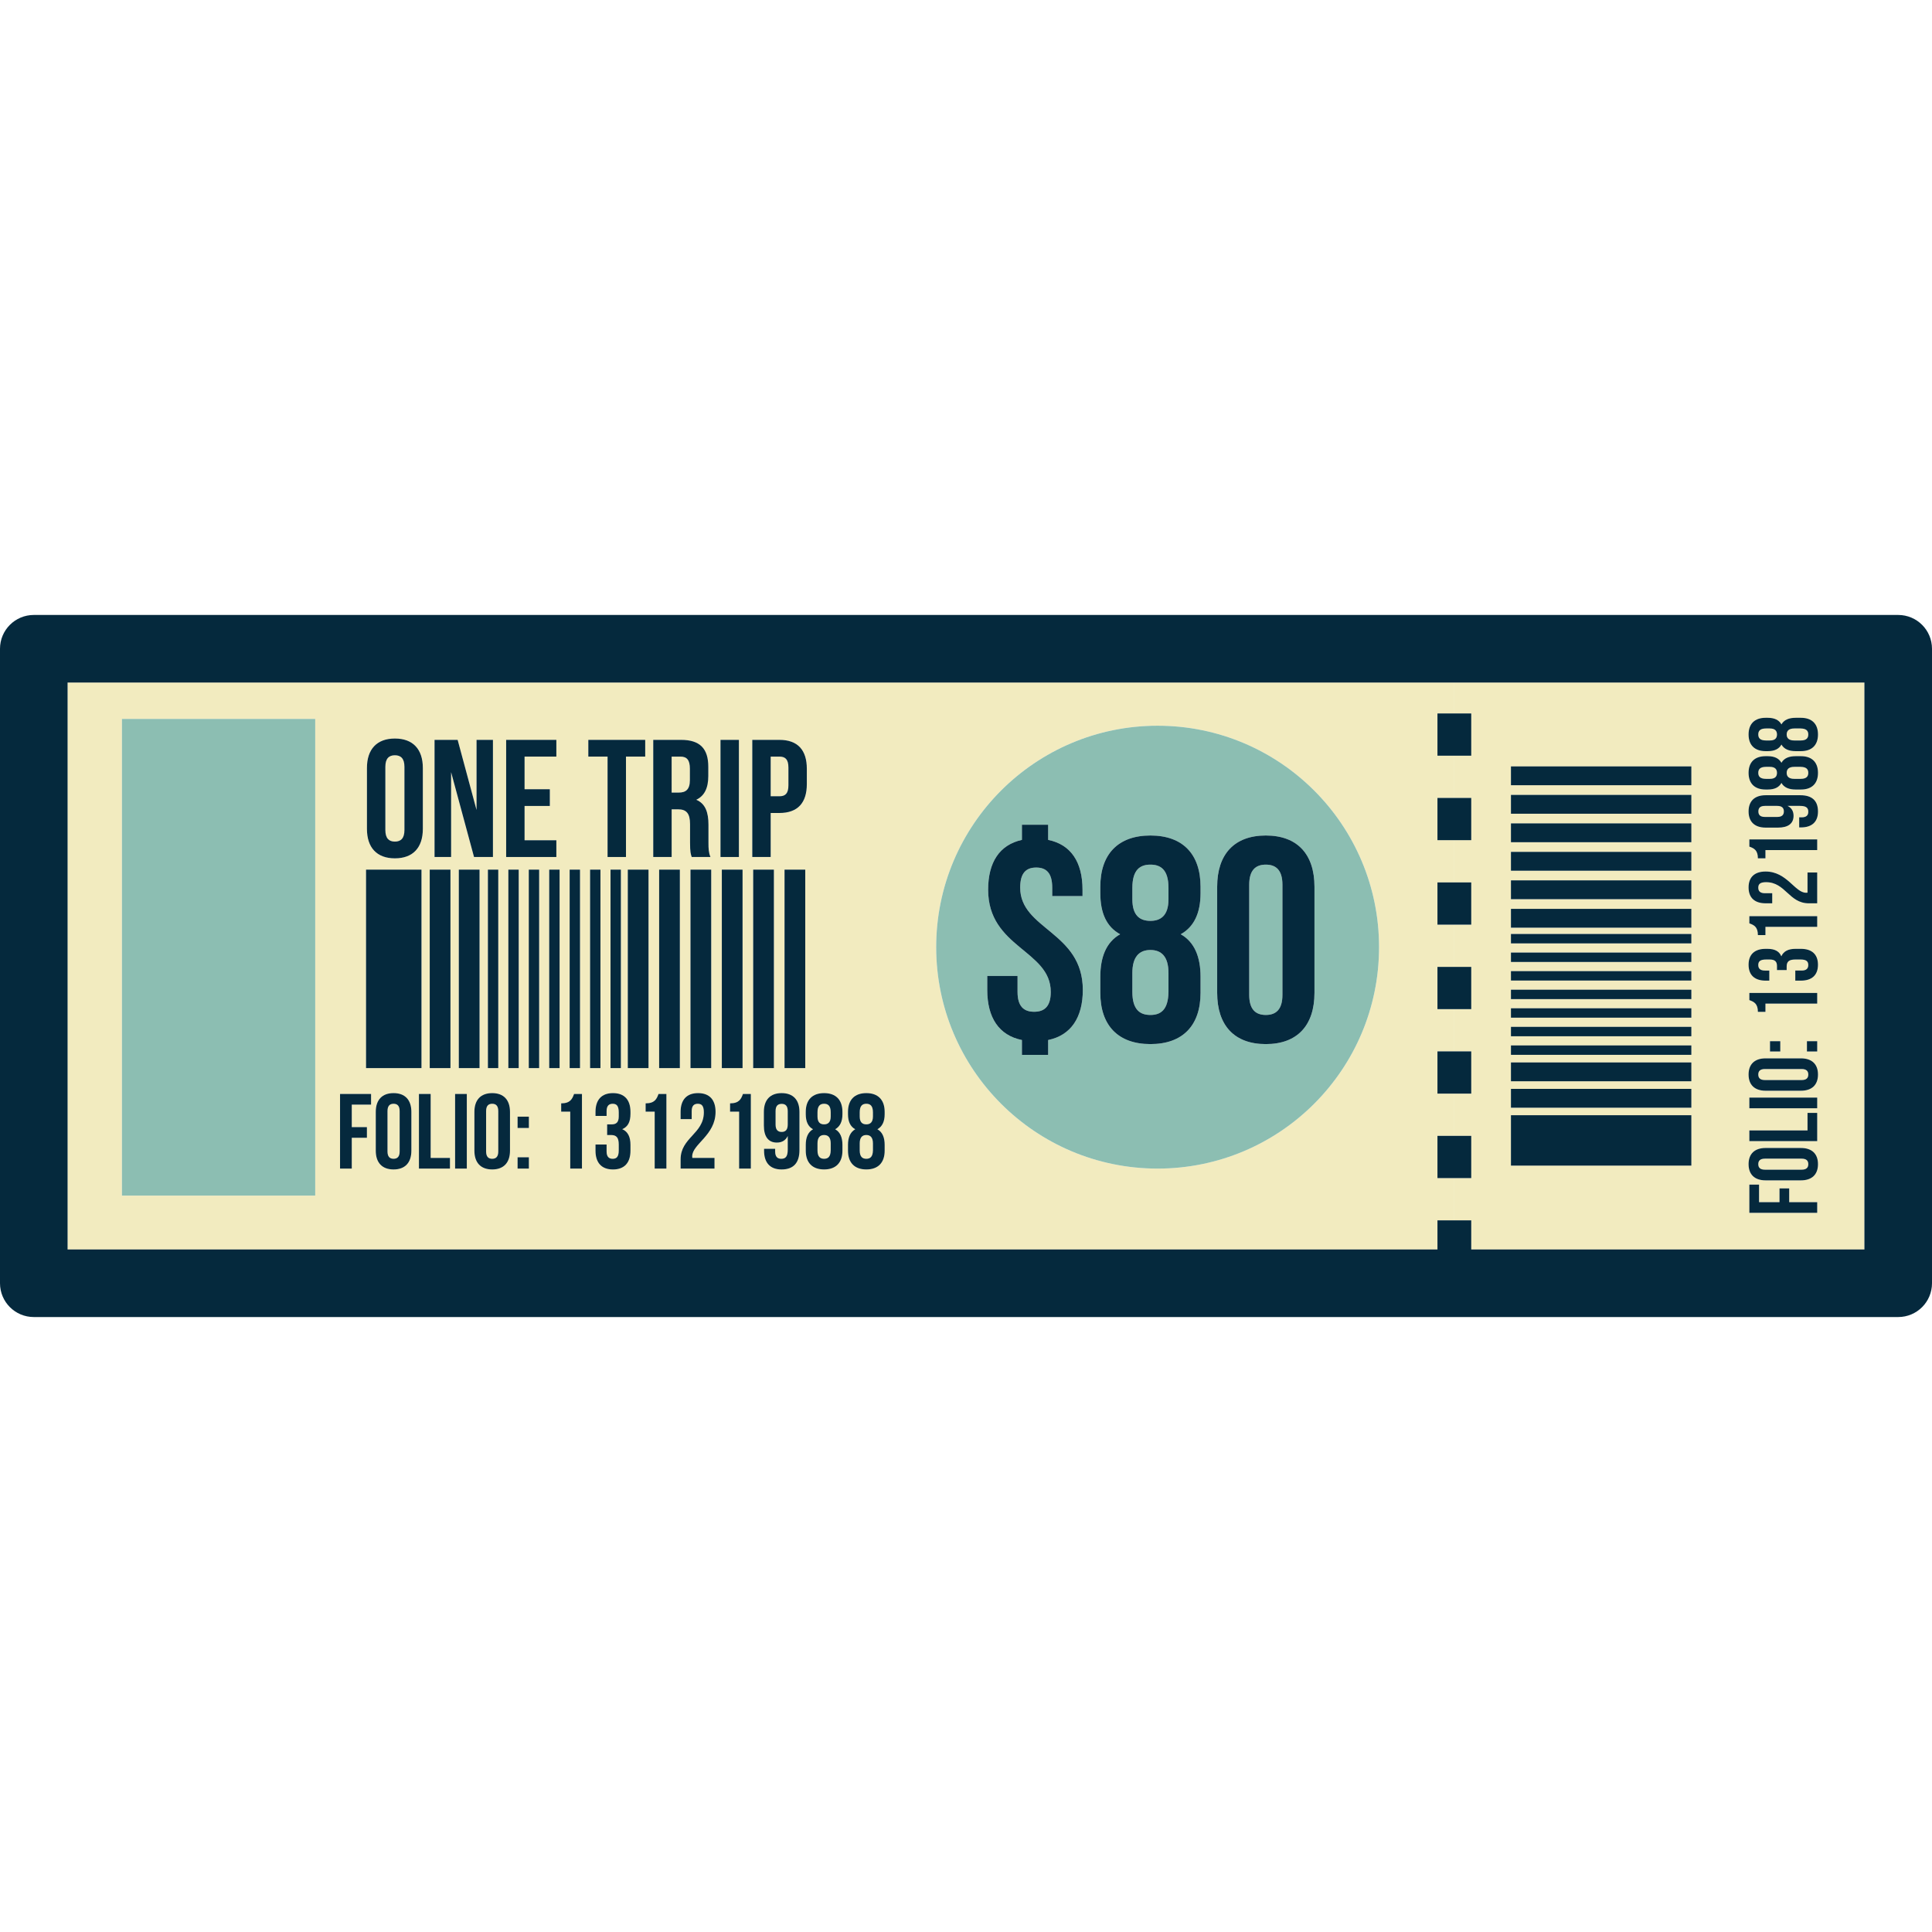 <?xml version="1.0" encoding="iso-8859-1"?>
<!-- Uploaded to: SVG Repo, www.svgrepo.com, Generator: SVG Repo Mixer Tools -->
<!DOCTYPE svg PUBLIC "-//W3C//DTD SVG 1.1//EN" "http://www.w3.org/Graphics/SVG/1.1/DTD/svg11.dtd">
<svg version="1.1" id="Capa_1" xmlns="http://www.w3.org/2000/svg" xmlns:xlink="http://www.w3.org/1999/xlink" 
	 viewBox="0 0 228.692 228.692" xml:space="preserve">
<g>
	<path style="fill:#F2EBBF;" d="M209.046,87.652h0.447c0.643,0,0.85-0.298,0.85-0.711c0-0.401-0.207-0.711-0.85-0.711h-0.447
		c-0.723,0-0.918,0.31-0.918,0.711C208.128,87.342,208.323,87.652,209.046,87.652z"/>
	<path style="fill:#F2EBBF;" d="M212.396,92.195h0.746c0.711,0,0.906-0.31,0.906-0.711c0-0.402-0.195-0.7-0.906-0.711h-0.746
		c-0.631,0-0.906,0.264-0.906,0.711C211.49,91.931,211.766,92.195,212.396,92.195z"/>
	<path style="fill:#F2EBBF;" d="M97.55,130.654c-0.442,0-0.783,0.215-0.783,1.01v0.492c0,0.707,0.328,0.934,0.783,0.934
		c0.441,0,0.782-0.227,0.782-0.934v-0.492C98.332,130.869,97.991,130.654,97.55,130.654z"/>
	<path style="fill:#F2EBBF;" d="M208.92,138.458h4.337c0.574,0,0.792-0.252,0.792-0.654c0-0.401-0.218-0.653-0.792-0.653h-4.337
		c-0.574,0-0.792,0.252-0.792,0.653C208.128,138.206,208.346,138.458,208.92,138.458z"/>
	<path style="fill:#F2EBBF;" d="M208.92,96.703h1.445c0.574,0,0.792-0.253,0.792-0.654c0-0.401-0.218-0.654-0.792-0.654h-1.445
		c-0.574,0-0.78,0.253-0.78,0.654C208.14,96.45,208.346,96.703,208.92,96.703z"/>
	<path style="fill:#F2EBBF;" d="M46.744,99.621c0.693,0,1.129-0.376,1.129-1.367v-7.486c0-0.99-0.436-1.367-1.129-1.367
		c-0.693,0-1.129,0.377-1.129,1.367v7.486C45.615,99.245,46.051,99.621,46.744,99.621z"/>
	<path style="fill:#F2EBBF;" d="M81.662,92.352v-1.367c0-0.99-0.337-1.426-1.109-1.426h-1.05v4.258h0.852
		C81.167,93.818,81.662,93.461,81.662,92.352z"/>
	<path style="fill:#F2EBBF;" d="M209.046,92.195h0.447c0.643,0,0.85-0.298,0.85-0.711c0-0.402-0.207-0.711-0.85-0.711h-0.447
		c-0.723,0-0.918,0.31-0.918,0.711C208.128,91.885,208.323,92.195,209.046,92.195z"/>
	<path style="fill:#F2EBBF;" d="M58.262,130.654c-0.442,0-0.72,0.24-0.72,0.871v4.77c0,0.631,0.277,0.871,0.72,0.871
		c0.441,0,0.719-0.24,0.719-0.871v-4.77C58.98,130.894,58.703,130.654,58.262,130.654z"/>
	<path style="fill:#F2EBBF;" d="M102.548,130.654c-0.442,0-0.783,0.215-0.783,1.01v0.492c0,0.707,0.328,0.934,0.783,0.934
		c0.441,0,0.782-0.227,0.782-0.934v-0.492C103.33,130.869,102.989,130.654,102.548,130.654z"/>
	<path style="fill:#F2EBBF;" d="M212.396,87.652h0.746c0.711,0,0.906-0.31,0.906-0.711c0-0.401-0.195-0.7-0.906-0.711h-0.746
		c-0.631,0-0.906,0.264-0.906,0.711C211.49,87.388,211.766,87.652,212.396,87.652z"/>
	<path style="fill:#F2EBBF;" d="M97.55,134.351c-0.492,0-0.783,0.303-0.783,0.997v0.82c0,0.782,0.341,0.997,0.783,0.997
		c0.441,0,0.77-0.215,0.782-0.997v-0.82C98.332,134.654,98.041,134.351,97.55,134.351z"/>
	<path style="fill:#F2EBBF;" d="M172.152,84.452h2v5h-2v5h2v5h-2v5h2v5h-2v5h2v5h-2v5h2v5h-2v5h2v5h-2v5h2v3.447h46.54V80.793
		h-48.54V84.452z M215.104,143.563h-8.032v-3.339h1.148v2.077h2.421v-1.63h1.148v1.63h3.316V143.563z M209,84.967h0.252
		c0.792,0,1.332,0.264,1.618,0.78c0.31-0.551,0.907-0.78,1.676-0.78h0.631c1.285,0,2.02,0.7,2.02,1.974
		c0,1.273-0.734,1.974-2.02,1.974h-0.631c-0.769,0-1.366-0.23-1.676-0.78c-0.286,0.528-0.826,0.78-1.618,0.78H209
		c-1.285,0-2.02-0.7-2.02-1.974C206.98,85.667,207.715,84.967,209,84.967z M209,89.51h0.252c0.792,0,1.332,0.264,1.618,0.78
		c0.31-0.551,0.907-0.78,1.676-0.78h0.631c1.285,0,2.02,0.7,2.02,1.974c0,1.274-0.734,1.974-2.02,1.974h-0.631
		c-0.769,0-1.366-0.229-1.676-0.78c-0.286,0.528-0.826,0.78-1.618,0.78H209c-1.285,0-2.02-0.7-2.02-1.974
		C206.98,90.209,207.715,89.51,209,89.51z M209,94.133h4.107c1.355,0,2.089,0.619,2.089,1.928c0,1.239-0.734,1.882-2.02,1.882
		h-0.206v-1.193h0.286c0.574,0,0.792-0.253,0.792-0.654c0-0.447-0.218-0.7-0.986-0.7h-1.469c0.459,0.218,0.711,0.608,0.711,1.171
		c0,0.929-0.654,1.399-1.836,1.399H209c-1.285,0-2.02-0.677-2.02-1.916C206.98,94.81,207.715,94.133,209,94.133z M215.104,99.364
		v1.262h-6.128v0.976h-0.894c0-0.976-0.471-1.193-1.01-1.388v-0.85H215.104z M209,103.161c2.524,0,3.465,2.512,4.785,2.512
		c0.057,0,0.114,0,0.172-0.011v-2.387h1.147v3.649h-0.987c-2.363,0-2.754-2.502-5.071-2.502c-0.723,0-0.918,0.252-0.918,0.654
		c0,0.401,0.218,0.654,0.792,0.654h0.86v1.193H209c-1.285,0-2.02-0.643-2.02-1.883C206.98,103.803,207.715,103.161,209,103.161z
		 M215.104,108.45v1.262h-6.128v0.975h-0.894c0-0.975-0.471-1.193-1.01-1.389v-0.848H215.104z M209,112.315h0.207
		c0.86,0,1.399,0.275,1.652,0.883c0.275-0.631,0.871-0.883,1.687-0.883h0.631c1.285,0,2.02,0.643,2.02,1.881
		c0,1.24-0.734,1.883-2.02,1.883h-0.665v-1.193h0.745c0.574,0,0.792-0.253,0.792-0.654c0-0.402-0.195-0.654-0.906-0.654h-0.631
		c-0.746,0-1.021,0.252-1.021,0.826v0.424h-1.147v-0.492c0-0.471-0.207-0.758-0.85-0.758h-0.447c-0.723,0-0.918,0.252-0.918,0.654
		c0,0.401,0.218,0.654,0.792,0.654h0.516v1.193H209c-1.285,0-2.02-0.643-2.02-1.883C206.98,112.958,207.715,112.315,209,112.315z
		 M208.976,118.798v0.975h-0.894c0-0.975-0.471-1.193-1.01-1.389v-0.85h8.032v1.264H208.976z M215.104,123.248v1.216h-1.216v-1.216
		H215.104z M210.732,123.248v1.216h-1.216v-1.216H210.732z M209,125.278h4.177c1.285,0,2.02,0.676,2.02,1.916
		c0,1.238-0.734,1.916-2.02,1.916H209c-1.285,0-2.02-0.678-2.02-1.916C206.98,125.954,207.715,125.278,209,125.278z
		 M207.072,131.185v-1.262h8.032v1.262H207.072z M215.104,131.735v3.339h-8.032v-1.263h6.885v-2.076H215.104z M209,135.887h4.177
		c1.285,0,2.02,0.678,2.02,1.916c0,1.24-0.734,1.917-2.02,1.917H209c-1.285,0-2.02-0.677-2.02-1.917
		C206.98,136.565,207.715,135.887,209,135.887z M178.852,90.719h21.354v2.229h-21.354V90.719z M178.852,94.092h21.354v2.229h-21.354
		V94.092z M178.852,97.464h21.354v2.23h-21.354V97.464z M178.852,100.837h21.354v2.23h-21.354V100.837z M178.852,104.21h21.354
		v2.229h-21.354V104.21z M178.852,107.583h21.354v2.229h-21.354V107.583z M178.852,110.555h21.354v1.114h-21.354V110.555z
		 M178.852,112.755h21.354v1.113h-21.354V112.755z M178.852,114.954h21.354v1.113h-21.354V114.954z M178.852,117.151h21.354v1.115
		h-21.354V117.151z M178.852,119.35h21.354v1.113h-21.354V119.35z M178.852,121.548h21.354v1.115h-21.354V121.548z M178.852,123.747
		h21.354v1.114h-21.354V123.747z M178.852,125.762h21.354v2.229h-21.354V125.762z M178.852,128.891h21.354v2.229h-21.354V128.891z
		 M178.852,132.009h21.354v5.965h-21.354V132.009z"/>
	<path style="fill:#F2EBBF;" d="M102.548,134.351c-0.492,0-0.783,0.303-0.783,0.997v0.82c0,0.782,0.341,0.997,0.783,0.997
		c0.441,0,0.77-0.215,0.782-0.997v-0.82C103.33,134.654,103.039,134.351,102.548,134.351z"/>
	<path style="fill:#F2EBBF;" d="M46.588,130.654c-0.442,0-0.72,0.24-0.72,0.871v4.77c0,0.631,0.277,0.871,0.72,0.871
		c0.441,0,0.719-0.24,0.719-0.871v-4.77C47.307,130.894,47.029,130.654,46.588,130.654z"/>
	<path style="fill:#F2EBBF;" d="M208.92,127.848h4.337c0.574,0,0.792-0.254,0.792-0.654c0-0.402-0.218-0.654-0.792-0.654h-4.337
		c-0.574,0-0.792,0.252-0.792,0.654C208.128,127.594,208.346,127.848,208.92,127.848z"/>
	<path style="fill:#F2EBBF;" d="M92.526,130.667c-0.442,0-0.72,0.228-0.72,0.858v1.59c0,0.631,0.277,0.871,0.72,0.871
		c0.441,0,0.719-0.24,0.719-0.871v-1.59C93.245,130.894,92.968,130.667,92.526,130.667z"/>
	<path style="fill:#F2EBBF;" d="M170.152,139.452v-5h2v-5h-2v-5h2v-5h-2v-5h2v-5h-2v-5h2v-5h-2v-5h2v-5h-2v-5h2v-3.659H8v67.106
		h162.152v-3.447h2v-5H170.152z M77.324,87.579h3.288c2.258,0,3.229,1.05,3.229,3.189v1.089c0,1.426-0.456,2.357-1.426,2.813
		c1.089,0.456,1.445,1.505,1.445,2.951v2.139c0,0.673,0.02,1.169,0.237,1.684H81.88c-0.119-0.356-0.198-0.574-0.198-1.703v-2.179
		c0-1.288-0.436-1.763-1.426-1.763h-0.753v5.645h-2.179V87.579z M84.186,102.94v23.492h-2.453V102.94H84.186z M67.43,102.94h1.226
		v23.492H67.43V102.94z M59.914,87.579h5.942v1.98h-3.764v3.862h2.991v1.98h-2.991v4.061h3.764v1.98h-5.942V87.579z M61.399,102.94
		v23.492h-1.226V102.94H61.399z M43.436,90.907c0-2.218,1.168-3.486,3.308-3.486c2.139,0,3.308,1.268,3.308,3.486v7.209
		c0,2.218-1.169,3.485-3.308,3.485c-2.14,0-3.308-1.268-3.308-3.485V90.907z M43.328,102.94h6.563v23.492h-6.563V102.94z
		 M37.313,141.524H14.434V85.1h22.879V141.524z M43.924,130.755H41.64v2.663h1.792v1.262H41.64v3.648h-1.388v-8.834h3.672V130.755z
		 M48.694,136.207c0,1.413-0.744,2.221-2.106,2.221c-1.363,0-2.108-0.808-2.108-2.221v-4.594c0-1.413,0.744-2.221,2.108-2.221
		c1.362,0,2.106,0.808,2.106,2.221V136.207z M53.263,138.327h-3.672v-8.834h1.388v7.572h2.284V138.327z M53.32,126.432h-2.453
		V102.94h2.453V126.432z M53.398,101.443h-1.961V87.579h2.733l2.238,8.299v-8.299h1.94v13.864h-2.238l-2.713-10.041V101.443z
		 M58.98,102.94v23.492h-1.225V102.94H58.98z M56.764,102.94v23.492H54.31V102.94H56.764z M55.257,138.327h-1.388v-8.834h1.388
		V138.327z M60.368,136.207c0,1.413-0.744,2.221-2.106,2.221c-1.363,0-2.107-0.808-2.107-2.221v-4.594
		c0-1.413,0.744-2.221,2.107-2.221c1.362,0,2.106,0.808,2.106,2.221V136.207z M62.603,138.327h-1.338v-1.338h1.338V138.327z
		 M62.603,133.519h-1.338v-1.338h1.338V133.519z M63.818,126.432h-1.225V102.94h1.225V126.432z M66.237,126.432h-1.227V102.94h1.227
		V126.432z M68.887,138.327h-1.388v-6.739h-1.072v-0.983c1.072,0,1.312-0.518,1.526-1.111h0.934V138.327z M69.64,87.579h6.734v1.98
		h-2.277v11.884h-2.179V89.559H69.64V87.579z M76.765,102.94v23.492h-2.452V102.94H76.765z M73.493,102.94v23.492h-1.226V102.94
		H73.493z M69.849,102.94h1.226v23.492h-1.226V102.94z M74.63,131.841c0,0.946-0.303,1.539-0.972,1.817
		c0.693,0.303,0.972,0.959,0.972,1.854v0.694c0,1.413-0.707,2.221-2.069,2.221c-1.363,0-2.07-0.808-2.07-2.221v-0.732h1.313v0.82
		c0,0.631,0.278,0.871,0.72,0.871c0.441,0,0.719-0.215,0.719-0.997v-0.694c0-0.82-0.277-1.123-0.908-1.123h-0.467v-1.262h0.542
		c0.518,0,0.833-0.227,0.833-0.934v-0.492c0-0.795-0.277-1.01-0.719-1.01c-0.441,0-0.72,0.24-0.72,0.871v0.567H70.49v-0.48
		c0-1.413,0.707-2.221,2.07-2.221c1.362,0,2.069,0.808,2.069,2.221V131.841z M78.883,138.327h-1.388v-6.739h-1.072v-0.983
		c1.072,0,1.312-0.518,1.526-1.111h0.934V138.327z M80.476,126.432h-2.452V102.94h2.452V126.432z M81.95,137.065h2.625v1.262h-4.013
		v-1.086c0-2.599,2.751-3.028,2.751-5.577c0-0.795-0.277-1.01-0.72-1.01c-0.441,0-0.719,0.24-0.719,0.871v0.946h-1.313v-0.858
		c0-1.413,0.706-2.221,2.069-2.221c1.363,0,2.069,0.808,2.069,2.221c0,2.776-2.764,3.812-2.764,5.263
		C81.937,136.938,81.937,137.002,81.95,137.065z M85.286,87.579h2.179v13.864h-2.179V87.579z M85.444,102.94h2.453v23.492h-2.453
		V102.94z M88.878,138.327H87.49v-6.739h-1.072v-0.983c1.072,0,1.312-0.518,1.526-1.111h0.934V138.327z M89.049,87.579h3.209
		c2.179,0,3.248,1.208,3.248,3.427v1.802c0,2.218-1.069,3.426-3.248,3.426h-1.03v5.209h-2.179V87.579z M89.155,102.94h2.452v23.492
		h-2.452V102.94z M94.634,136.131c0,1.489-0.682,2.297-2.12,2.297c-1.363,0-2.069-0.808-2.069-2.221v-0.228h1.312v0.315
		c0,0.631,0.278,0.871,0.72,0.871c0.492,0,0.77-0.24,0.77-1.085v-1.615c-0.239,0.505-0.669,0.782-1.287,0.782
		c-1.022,0-1.539-0.72-1.539-2.02v-1.615c0-1.413,0.744-2.221,2.107-2.221c1.362,0,2.107,0.808,2.107,2.221V136.131z
		 M95.318,126.432h-2.452V102.94h2.452V126.432z M99.72,131.891c0,0.87-0.29,1.464-0.858,1.779c0.606,0.34,0.858,0.996,0.858,1.842
		v0.694c0,1.413-0.769,2.221-2.17,2.221c-1.401,0-2.171-0.808-2.171-2.221v-0.694c0-0.846,0.252-1.502,0.858-1.842
		c-0.581-0.315-0.858-0.909-0.858-1.779v-0.278c0-1.413,0.77-2.221,2.171-2.221c1.4,0,2.17,0.808,2.17,2.221V131.891z
		 M104.718,131.891c0,0.87-0.29,1.464-0.858,1.779c0.606,0.34,0.858,0.996,0.858,1.842v0.694c0,1.413-0.77,2.221-2.17,2.221
		c-1.401,0-2.171-0.808-2.171-2.221v-0.694c0-0.846,0.252-1.502,0.858-1.842c-0.581-0.315-0.858-0.909-0.858-1.779v-0.278
		c0-1.413,0.77-2.221,2.171-2.221c1.4,0,2.17,0.808,2.17,2.221V131.891z M137.029,138.326c-14.477,0-26.212-11.735-26.212-26.212
		c0-14.476,11.735-26.211,26.212-26.211c14.475,0,26.21,11.735,26.21,26.211C163.239,126.591,151.504,138.326,137.029,138.326z"/>
	<path style="fill:#F2EBBF;" d="M93.327,92.947v-2.08c0-0.99-0.376-1.308-1.069-1.308h-1.03v4.694h1.03
		C92.951,94.254,93.327,93.937,93.327,92.947z"/>
	<path style="fill:#05293D;" d="M224.692,72.793H4c-2.209,0-4,1.791-4,4v75.106c0,2.209,1.791,4,4,4h220.692c2.209,0,4-1.791,4-4
		V76.793C228.692,74.584,226.901,72.793,224.692,72.793z M172.152,149.452v0.105V149.452z M220.692,147.899h-46.54v-3.447h-2h-2
		v3.447H8V80.793h164.152v-1.341v1.341h48.54V147.899z"/>
	
		<line style="fill:none;stroke:#F2EBBF;stroke-width:0;stroke-linecap:round;stroke-linejoin:round;" x1="172.152" y1="80.793" x2="172.152" y2="79.452"/>
	
		<line style="fill:none;stroke:#F2EBBF;stroke-width:0;stroke-linecap:round;stroke-linejoin:round;" x1="172.152" y1="129.452" x2="172.152" y2="134.452"/>
	
		<line style="fill:none;stroke:#F2EBBF;stroke-width:0;stroke-linecap:round;stroke-linejoin:round;" x1="172.152" y1="149.452" x2="172.152" y2="149.557"/>
	
		<line style="fill:none;stroke:#F2EBBF;stroke-width:0;stroke-linecap:round;stroke-linejoin:round;" x1="172.152" y1="119.452" x2="172.152" y2="124.452"/>
	
		<line style="fill:none;stroke:#F2EBBF;stroke-width:0;stroke-linecap:round;stroke-linejoin:round;" x1="172.152" y1="139.452" x2="172.152" y2="144.452"/>
	
		<line style="fill:none;stroke:#F2EBBF;stroke-width:0;stroke-linecap:round;stroke-linejoin:round;" x1="172.152" y1="89.452" x2="172.152" y2="94.452"/>
	
		<line style="fill:none;stroke:#F2EBBF;stroke-width:0;stroke-linecap:round;stroke-linejoin:round;" x1="172.152" y1="80.793" x2="172.152" y2="84.452"/>
	
		<line style="fill:none;stroke:#F2EBBF;stroke-width:0;stroke-linecap:round;stroke-linejoin:round;" x1="172.152" y1="109.452" x2="172.152" y2="114.452"/>
	
		<line style="fill:none;stroke:#F2EBBF;stroke-width:0;stroke-linecap:round;stroke-linejoin:round;" x1="172.152" y1="99.452" x2="172.152" y2="104.452"/>
	<polygon style="fill:#05293D;" points="170.152,119.452 172.152,119.452 174.152,119.452 174.152,114.452 172.152,114.452 
		170.152,114.452 	"/>
	<polygon style="fill:#05293D;" points="170.152,109.452 172.152,109.452 174.152,109.452 174.152,104.452 172.152,104.452 
		170.152,104.452 	"/>
	<polygon style="fill:#05293D;" points="170.152,89.452 172.152,89.452 174.152,89.452 174.152,84.452 172.152,84.452 
		170.152,84.452 	"/>
	<polygon style="fill:#05293D;" points="170.152,99.452 172.152,99.452 174.152,99.452 174.152,94.452 172.152,94.452 
		170.152,94.452 	"/>
	<polygon style="fill:#05293D;" points="170.152,129.452 172.152,129.452 174.152,129.452 174.152,124.452 172.152,124.452 
		170.152,124.452 	"/>
	<polygon style="fill:#05293D;" points="170.152,139.452 172.152,139.452 174.152,139.452 174.152,134.452 172.152,134.452 
		170.152,134.452 	"/>
	<rect x="14.434" y="85.1" style="fill:#8CBEB2;" width="22.879" height="56.424"/>
	<path style="fill:#05293D;" d="M46.744,101.601c2.139,0,3.308-1.268,3.308-3.485v-7.209c0-2.218-1.169-3.486-3.308-3.486
		c-2.14,0-3.308,1.268-3.308,3.486v7.209C43.436,100.334,44.604,101.601,46.744,101.601z M45.615,90.768
		c0-0.99,0.436-1.367,1.129-1.367c0.693,0,1.129,0.377,1.129,1.367v7.486c0,0.991-0.436,1.367-1.129,1.367
		c-0.693,0-1.129-0.376-1.129-1.367V90.768z"/>
	<polygon style="fill:#05293D;" points="58.35,101.443 58.35,87.579 56.409,87.579 56.409,95.878 54.171,87.579 51.437,87.579 
		51.437,101.443 53.398,101.443 53.398,91.402 56.111,101.443 	"/>
	<polygon style="fill:#05293D;" points="65.856,99.463 62.093,99.463 62.093,95.402 65.084,95.402 65.084,93.422 62.093,93.422 
		62.093,89.559 65.856,89.559 65.856,87.579 59.914,87.579 59.914,101.443 65.856,101.443 	"/>
	<polygon style="fill:#05293D;" points="71.918,101.443 74.097,101.443 74.097,89.559 76.374,89.559 76.374,87.579 69.64,87.579 
		69.64,89.559 71.918,89.559 	"/>
	<path style="fill:#05293D;" d="M79.503,95.799h0.753c0.99,0,1.426,0.475,1.426,1.763v2.179c0,1.129,0.079,1.347,0.198,1.703h2.218
		c-0.218-0.515-0.237-1.011-0.237-1.684V97.62c0-1.446-0.356-2.495-1.445-2.951c0.97-0.455,1.426-1.387,1.426-2.813v-1.089
		c0-2.139-0.971-3.189-3.229-3.189h-3.288v13.864h2.179V95.799z M79.503,89.559h1.05c0.773,0,1.109,0.436,1.109,1.426v1.367
		c0,1.109-0.495,1.465-1.308,1.465h-0.852V89.559z"/>
	<rect x="85.286" y="87.579" style="fill:#05293D;" width="2.179" height="13.864"/>
	<path style="fill:#05293D;" d="M91.227,96.234h1.03c2.179,0,3.248-1.208,3.248-3.426v-1.802c0-2.218-1.069-3.427-3.248-3.427
		h-3.209v13.864h2.179V96.234z M91.227,89.559h1.03c0.693,0,1.069,0.317,1.069,1.308v2.08c0,0.99-0.376,1.307-1.069,1.307h-1.03
		V89.559z"/>
	<path style="fill:#8CBEB2;" d="M149.836,102.347c-1.207,0-1.966,0.655-1.966,2.38v13.035c0,1.725,0.759,2.379,1.966,2.379
		s1.966-0.654,1.966-2.379v-13.035C151.802,103.003,151.043,102.347,149.836,102.347z"/>
	<path style="fill:#8CBEB2;" d="M136.177,102.347c-1.207,0-2.138,0.587-2.138,2.759v1.345c0,1.931,0.896,2.552,2.138,2.552
		c1.207,0,2.138-0.621,2.138-2.552v-1.345C138.314,102.934,137.384,102.347,136.177,102.347z"/>
	<path style="fill:#8CBEB2;" d="M136.177,112.452c-1.345,0-2.138,0.827-2.138,2.725v2.24c0,2.139,0.931,2.725,2.138,2.725
		c1.207,0,2.104-0.586,2.138-2.725v-2.24C138.314,113.279,137.521,112.452,136.177,112.452z"/>
	<path style="fill:#8CBEB2;" d="M137.029,85.904c-14.477,0-26.212,11.735-26.212,26.211c0,14.476,11.735,26.212,26.212,26.212
		c14.475,0,26.21-11.735,26.21-26.212C163.239,97.638,151.504,85.904,137.029,85.904z M124.07,123.107v1.759h-3.104v-1.759
		c-2.725-0.552-4.104-2.655-4.104-5.931v-1.656h3.586v1.896c0,1.725,0.759,2.346,1.966,2.346s1.966-0.621,1.966-2.346
		c0-4.965-7.414-5.207-7.414-12.104c0-3.242,1.345-5.311,4-5.896v-1.794h3.104v1.794c2.689,0.551,4.069,2.62,4.069,5.896v0.758
		h-3.587v-1c0-1.724-0.689-2.379-1.896-2.379c-1.207,0-1.896,0.655-1.896,2.379c0,4.967,7.414,5.208,7.414,12.105
		C128.174,120.452,126.76,122.555,124.07,123.107z M142.108,105.727c0,2.379-0.794,4-2.346,4.861
		c1.655,0.932,2.346,2.725,2.346,5.035v1.896c0,3.863-2.104,6.07-5.932,6.07c-3.828,0-5.932-2.207-5.932-6.07v-1.896
		c0-2.311,0.689-4.104,2.345-5.035c-1.586-0.861-2.345-2.482-2.345-4.861v-0.76c0-3.861,2.104-6.068,5.932-6.068
		c3.828,0,5.932,2.207,5.932,6.068V105.727z M155.595,117.52c0,3.863-2.034,6.07-5.759,6.07c-3.725,0-5.759-2.207-5.759-6.07
		v-12.553c0-3.861,2.034-6.068,5.759-6.068c3.725,0,5.759,2.207,5.759,6.068V117.52z"/>
	<path style="fill:#05293D;" d="M120.76,105.071c0-1.724,0.689-2.379,1.896-2.379c1.207,0,1.896,0.655,1.896,2.379v1h3.587v-0.758
		c0-3.276-1.38-5.346-4.069-5.896v-1.794h-3.104v1.794c-2.655,0.586-4,2.654-4,5.896c0,6.896,7.414,7.139,7.414,12.104
		c0,1.725-0.759,2.346-1.966,2.346s-1.966-0.621-1.966-2.346v-1.896h-3.586v1.656c0,3.275,1.379,5.379,4.104,5.931v1.759h3.104
		v-1.759c2.689-0.552,4.104-2.655,4.104-5.931C128.174,110.279,120.76,110.038,120.76,105.071z"/>
	<path style="fill:#05293D;" d="M136.177,98.899c-3.828,0-5.932,2.207-5.932,6.068v0.76c0,2.379,0.759,4,2.345,4.861
		c-1.655,0.932-2.345,2.725-2.345,5.035v1.896c0,3.863,2.104,6.07,5.932,6.07c3.828,0,5.932-2.207,5.932-6.07v-1.896
		c0-2.311-0.691-4.104-2.346-5.035c1.552-0.861,2.346-2.482,2.346-4.861v-0.76C142.108,101.106,140.005,98.899,136.177,98.899z
		 M138.314,117.417c-0.034,2.139-0.931,2.725-2.138,2.725c-1.207,0-2.138-0.586-2.138-2.725v-2.24c0-1.897,0.793-2.725,2.138-2.725
		c1.345,0,2.138,0.827,2.138,2.725V117.417z M138.314,106.451c0,1.931-0.931,2.552-2.138,2.552c-1.241,0-2.138-0.621-2.138-2.552
		v-1.345c0-2.172,0.931-2.759,2.138-2.759c1.207,0,2.138,0.587,2.138,2.759V106.451z"/>
	<path style="fill:#05293D;" d="M149.836,98.899c-3.725,0-5.759,2.207-5.759,6.068v12.553c0,3.863,2.034,6.07,5.759,6.07
		c3.725,0,5.759-2.207,5.759-6.07v-12.553C155.595,101.106,153.56,98.899,149.836,98.899z M151.802,117.762
		c0,1.725-0.759,2.379-1.966,2.379s-1.966-0.654-1.966-2.379v-13.035c0-1.725,0.759-2.38,1.966-2.38s1.966,0.655,1.966,2.38V117.762
		z"/>
	<polygon style="fill:#05293D;" points="40.252,138.327 41.64,138.327 41.64,134.679 43.432,134.679 43.432,133.418 41.64,133.418 
		41.64,130.755 43.924,130.755 43.924,129.493 40.252,129.493 	"/>
	<path style="fill:#05293D;" d="M46.588,129.392c-1.363,0-2.108,0.808-2.108,2.221v4.594c0,1.413,0.744,2.221,2.108,2.221
		c1.362,0,2.106-0.808,2.106-2.221v-4.594C48.694,130.2,47.95,129.392,46.588,129.392z M47.307,136.295
		c0,0.631-0.277,0.871-0.719,0.871c-0.442,0-0.72-0.24-0.72-0.871v-4.77c0-0.631,0.277-0.871,0.72-0.871
		c0.441,0,0.719,0.24,0.719,0.871V136.295z"/>
	<polygon style="fill:#05293D;" points="50.978,129.493 49.591,129.493 49.591,138.327 53.263,138.327 53.263,137.065 
		50.978,137.065 	"/>
	<rect x="53.869" y="129.493" style="fill:#05293D;" width="1.388" height="8.834"/>
	<path style="fill:#05293D;" d="M58.262,129.392c-1.363,0-2.107,0.808-2.107,2.221v4.594c0,1.413,0.744,2.221,2.107,2.221
		c1.362,0,2.106-0.808,2.106-2.221v-4.594C60.368,130.2,59.624,129.392,58.262,129.392z M58.98,136.295
		c0,0.631-0.277,0.871-0.719,0.871c-0.442,0-0.72-0.24-0.72-0.871v-4.77c0-0.631,0.277-0.871,0.72-0.871
		c0.441,0,0.719,0.24,0.719,0.871V136.295z"/>
	<rect x="61.266" y="132.181" style="fill:#05293D;" width="1.338" height="1.338"/>
	<rect x="61.266" y="136.989" style="fill:#05293D;" width="1.338" height="1.338"/>
	<path style="fill:#05293D;" d="M66.427,130.604v0.983h1.072v6.739h1.388v-8.834h-0.934
		C67.738,130.087,67.499,130.604,66.427,130.604z"/>
	<path style="fill:#05293D;" d="M72.56,129.392c-1.363,0-2.07,0.808-2.07,2.221v0.48h1.313v-0.567c0-0.631,0.278-0.871,0.72-0.871
		c0.441,0,0.719,0.215,0.719,1.01v0.492c0,0.707-0.315,0.934-0.833,0.934h-0.542v1.262h0.467c0.631,0,0.908,0.303,0.908,1.123v0.694
		c0,0.782-0.277,0.997-0.719,0.997c-0.441,0-0.72-0.24-0.72-0.871v-0.82H70.49v0.732c0,1.413,0.707,2.221,2.07,2.221
		c1.362,0,2.069-0.808,2.069-2.221v-0.694c0-0.895-0.278-1.552-0.972-1.854c0.669-0.278,0.972-0.871,0.972-1.817v-0.228
		C74.63,130.2,73.923,129.392,72.56,129.392z"/>
	<path style="fill:#05293D;" d="M76.423,130.604v0.983h1.072v6.739h1.388v-8.834h-0.934
		C77.734,130.087,77.495,130.604,76.423,130.604z"/>
	<path style="fill:#05293D;" d="M82.632,129.392c-1.363,0-2.069,0.808-2.069,2.221v0.858h1.313v-0.946
		c0-0.631,0.277-0.871,0.719-0.871c0.442,0,0.72,0.215,0.72,1.01c0,2.549-2.751,2.979-2.751,5.577v1.086h4.013v-1.262H81.95
		c-0.013-0.063-0.013-0.127-0.013-0.189c0-1.451,2.764-2.486,2.764-5.263C84.701,130.2,83.995,129.392,82.632,129.392z"/>
	<path style="fill:#05293D;" d="M86.418,130.604v0.983h1.072v6.739h1.388v-8.834h-0.934
		C87.729,130.087,87.49,130.604,86.418,130.604z"/>
	<path style="fill:#05293D;" d="M92.526,129.392c-1.363,0-2.107,0.808-2.107,2.221v1.615c0,1.3,0.518,2.02,1.539,2.02
		c0.618,0,1.048-0.277,1.287-0.782v1.615c0,0.845-0.277,1.085-0.77,1.085c-0.441,0-0.72-0.24-0.72-0.871v-0.315h-1.312v0.228
		c0,1.413,0.706,2.221,2.069,2.221c1.438,0,2.12-0.808,2.12-2.297v-4.518C94.634,130.2,93.889,129.392,92.526,129.392z
		 M93.245,133.115c0,0.631-0.277,0.871-0.719,0.871c-0.442,0-0.72-0.24-0.72-0.871v-1.59c0-0.631,0.277-0.858,0.72-0.858
		c0.441,0,0.719,0.228,0.719,0.858V133.115z"/>
	<path style="fill:#05293D;" d="M97.55,129.392c-1.401,0-2.171,0.808-2.171,2.221v0.278c0,0.87,0.277,1.464,0.858,1.779
		c-0.606,0.34-0.858,0.996-0.858,1.842v0.694c0,1.413,0.77,2.221,2.171,2.221c1.4,0,2.17-0.808,2.17-2.221v-0.694
		c0-0.846-0.252-1.502-0.858-1.842c0.568-0.315,0.858-0.909,0.858-1.779v-0.278C99.72,130.2,98.95,129.392,97.55,129.392z
		 M98.332,136.169c-0.013,0.782-0.341,0.997-0.782,0.997c-0.442,0-0.783-0.215-0.783-0.997v-0.82c0-0.694,0.291-0.997,0.783-0.997
		c0.491,0,0.782,0.303,0.782,0.997V136.169z M98.332,132.156c0,0.707-0.341,0.934-0.782,0.934c-0.455,0-0.783-0.227-0.783-0.934
		v-0.492c0-0.795,0.341-1.01,0.783-1.01c0.441,0,0.782,0.215,0.782,1.01V132.156z"/>
	<path style="fill:#05293D;" d="M102.548,129.392c-1.401,0-2.171,0.808-2.171,2.221v0.278c0,0.87,0.277,1.464,0.858,1.779
		c-0.606,0.34-0.858,0.996-0.858,1.842v0.694c0,1.413,0.77,2.221,2.171,2.221c1.4,0,2.17-0.808,2.17-2.221v-0.694
		c0-0.846-0.252-1.502-0.858-1.842c0.568-0.315,0.858-0.909,0.858-1.779v-0.278C104.718,130.2,103.948,129.392,102.548,129.392z
		 M103.33,136.169c-0.013,0.782-0.341,0.997-0.782,0.997c-0.442,0-0.783-0.215-0.783-0.997v-0.82c0-0.694,0.291-0.997,0.783-0.997
		c0.491,0,0.782,0.303,0.782,0.997V136.169z M103.33,132.156c0,0.707-0.341,0.934-0.782,0.934c-0.455,0-0.783-0.227-0.783-0.934
		v-0.492c0-0.795,0.341-1.01,0.783-1.01c0.441,0,0.782,0.215,0.782,1.01V132.156z"/>
	<rect x="43.328" y="102.94" style="fill:#05293D;" width="6.563" height="23.492"/>
	<rect x="50.867" y="102.94" style="fill:#05293D;" width="2.453" height="23.492"/>
	<rect x="54.31" y="102.94" style="fill:#05293D;" width="2.453" height="23.492"/>
	<rect x="74.313" y="102.94" style="fill:#05293D;" width="2.452" height="23.492"/>
	<rect x="78.023" y="102.94" style="fill:#05293D;" width="2.452" height="23.492"/>
	<rect x="81.733" y="102.94" style="fill:#05293D;" width="2.453" height="23.492"/>
	<rect x="85.444" y="102.94" style="fill:#05293D;" width="2.453" height="23.492"/>
	<rect x="89.155" y="102.94" style="fill:#05293D;" width="2.452" height="23.492"/>
	<rect x="92.866" y="102.94" style="fill:#05293D;" width="2.452" height="23.492"/>
	<rect x="57.755" y="102.94" style="fill:#05293D;" width="1.225" height="23.492"/>
	<rect x="60.174" y="102.94" style="fill:#05293D;" width="1.226" height="23.492"/>
	<rect x="62.593" y="102.94" style="fill:#05293D;" width="1.225" height="23.492"/>
	<rect x="65.011" y="102.94" style="fill:#05293D;" width="1.227" height="23.492"/>
	<rect x="67.43" y="102.94" style="fill:#05293D;" width="1.226" height="23.492"/>
	<rect x="69.849" y="102.94" style="fill:#05293D;" width="1.226" height="23.492"/>
	<rect x="72.268" y="102.94" style="fill:#05293D;" width="1.225" height="23.492"/>
	<polygon style="fill:#05293D;" points="211.788,140.672 210.641,140.672 210.641,142.302 208.22,142.302 208.22,140.224 
		207.072,140.224 207.072,143.563 215.104,143.563 215.104,142.302 211.788,142.302 	"/>
	<path style="fill:#05293D;" d="M209,139.72h4.177c1.285,0,2.02-0.677,2.02-1.917c0-1.238-0.734-1.916-2.02-1.916H209
		c-1.285,0-2.02,0.678-2.02,1.916C206.98,139.044,207.715,139.72,209,139.72z M208.92,137.15h4.337c0.574,0,0.792,0.252,0.792,0.653
		c0,0.402-0.218,0.654-0.792,0.654h-4.337c-0.574,0-0.792-0.252-0.792-0.654C208.128,137.402,208.346,137.15,208.92,137.15z"/>
	<polygon style="fill:#05293D;" points="207.072,133.811 207.072,135.074 215.104,135.074 215.104,131.735 213.957,131.735 
		213.957,133.811 	"/>
	<rect x="207.072" y="129.924" style="fill:#05293D;" width="8.032" height="1.262"/>
	<path style="fill:#05293D;" d="M209,129.11h4.177c1.285,0,2.02-0.678,2.02-1.916c0-1.24-0.734-1.916-2.02-1.916H209
		c-1.285,0-2.02,0.676-2.02,1.916C206.98,128.432,207.715,129.11,209,129.11z M208.92,126.54h4.337c0.574,0,0.792,0.252,0.792,0.654
		c0,0.4-0.218,0.654-0.792,0.654h-4.337c-0.574,0-0.792-0.254-0.792-0.654C208.128,126.792,208.346,126.54,208.92,126.54z"/>
	<rect x="209.517" y="123.248" style="fill:#05293D;" width="1.216" height="1.216"/>
	<rect x="213.889" y="123.248" style="fill:#05293D;" width="1.216" height="1.216"/>
	<path style="fill:#05293D;" d="M215.104,117.534h-8.032v0.85c0.539,0.195,1.01,0.414,1.01,1.389h0.894v-0.975h6.128V117.534z"/>
	<path style="fill:#05293D;" d="M209,116.079h0.435v-1.193h-0.516c-0.574,0-0.792-0.253-0.792-0.654
		c0-0.402,0.195-0.654,0.918-0.654h0.447c0.643,0,0.85,0.287,0.85,0.758v0.492h1.147v-0.424c0-0.574,0.275-0.826,1.021-0.826h0.631
		c0.711,0,0.906,0.252,0.906,0.654c0,0.401-0.218,0.654-0.792,0.654h-0.745v1.193h0.665c1.285,0,2.02-0.643,2.02-1.883
		c0-1.238-0.734-1.881-2.02-1.881h-0.631c-0.816,0-1.411,0.252-1.687,0.883c-0.253-0.608-0.792-0.883-1.652-0.883H209
		c-1.285,0-2.02,0.643-2.02,1.881C206.98,115.436,207.715,116.079,209,116.079z"/>
	<path style="fill:#05293D;" d="M207.072,109.298c0.539,0.195,1.01,0.414,1.01,1.389h0.894v-0.975h6.128v-1.262h-8.032V109.298z"/>
	<path style="fill:#05293D;" d="M209,106.925h0.78v-1.193h-0.86c-0.574,0-0.792-0.253-0.792-0.654c0-0.402,0.195-0.654,0.918-0.654
		c2.317,0,2.708,2.502,5.071,2.502h0.987v-3.649h-1.147v2.387c-0.058,0.011-0.115,0.011-0.172,0.011
		c-1.32,0-2.261-2.512-4.785-2.512c-1.285,0-2.02,0.642-2.02,1.881C206.98,106.282,207.715,106.925,209,106.925z"/>
	<path style="fill:#05293D;" d="M207.072,100.214c0.539,0.194,1.01,0.412,1.01,1.388h0.894v-0.976h6.128v-1.262h-8.032V100.214z"/>
	<path style="fill:#05293D;" d="M209,97.965h1.469c1.182,0,1.836-0.47,1.836-1.399c0-0.563-0.252-0.953-0.711-1.171h1.469
		c0.769,0,0.986,0.253,0.986,0.7c0,0.401-0.218,0.654-0.792,0.654h-0.286v1.193h0.206c1.285,0,2.02-0.643,2.02-1.882
		c0-1.309-0.734-1.928-2.089-1.928H209c-1.285,0-2.02,0.677-2.02,1.916C206.98,97.288,207.715,97.965,209,97.965z M208.92,95.395
		h1.445c0.574,0,0.792,0.253,0.792,0.654c0,0.401-0.218,0.654-0.792,0.654h-1.445c-0.574,0-0.78-0.253-0.78-0.654
		C208.14,95.648,208.346,95.395,208.92,95.395z"/>
	<path style="fill:#05293D;" d="M209,93.457h0.252c0.792,0,1.332-0.253,1.618-0.78c0.31,0.551,0.907,0.78,1.676,0.78h0.631
		c1.285,0,2.02-0.7,2.02-1.974c0-1.274-0.734-1.974-2.02-1.974h-0.631c-0.769,0-1.366,0.229-1.676,0.78
		c-0.286-0.516-0.826-0.78-1.618-0.78H209c-1.285,0-2.02,0.7-2.02,1.974C206.98,92.757,207.715,93.457,209,93.457z M212.396,90.772
		h0.746c0.711,0.012,0.906,0.31,0.906,0.711c0,0.402-0.195,0.711-0.906,0.711h-0.746c-0.631,0-0.906-0.264-0.906-0.711
		C211.49,91.035,211.766,90.772,212.396,90.772z M209.046,90.772h0.447c0.643,0,0.85,0.31,0.85,0.711
		c0,0.413-0.207,0.711-0.85,0.711h-0.447c-0.723,0-0.918-0.31-0.918-0.711C208.128,91.081,208.323,90.772,209.046,90.772z"/>
	<path style="fill:#05293D;" d="M209,88.914h0.252c0.792,0,1.332-0.253,1.618-0.78c0.31,0.551,0.907,0.78,1.676,0.78h0.631
		c1.285,0,2.02-0.7,2.02-1.974c0-1.273-0.734-1.974-2.02-1.974h-0.631c-0.769,0-1.366,0.229-1.676,0.78
		c-0.286-0.517-0.826-0.78-1.618-0.78H209c-1.285,0-2.02,0.7-2.02,1.974C206.98,88.214,207.715,88.914,209,88.914z M212.396,86.229
		h0.746c0.711,0.011,0.906,0.31,0.906,0.711c0,0.401-0.195,0.711-0.906,0.711h-0.746c-0.631,0-0.906-0.264-0.906-0.711
		C211.49,86.493,211.766,86.229,212.396,86.229z M209.046,86.229h0.447c0.643,0,0.85,0.31,0.85,0.711
		c0,0.413-0.207,0.711-0.85,0.711h-0.447c-0.723,0-0.918-0.31-0.918-0.711C208.128,86.539,208.323,86.229,209.046,86.229z"/>
	<rect x="178.852" y="132.009" style="fill:#05293D;" width="21.354" height="5.965"/>
	<rect x="178.852" y="128.891" style="fill:#05293D;" width="21.354" height="2.23"/>
	<rect x="178.852" y="125.762" style="fill:#05293D;" width="21.354" height="2.229"/>
	<rect x="178.852" y="107.583" style="fill:#05293D;" width="21.354" height="2.228"/>
	<rect x="178.852" y="104.21" style="fill:#05293D;" width="21.354" height="2.228"/>
	<rect x="178.852" y="100.837" style="fill:#05293D;" width="21.354" height="2.23"/>
	<rect x="178.852" y="97.464" style="fill:#05293D;" width="21.354" height="2.23"/>
	<rect x="178.852" y="94.092" style="fill:#05293D;" width="21.354" height="2.229"/>
	<rect x="178.852" y="90.719" style="fill:#05293D;" width="21.354" height="2.229"/>
	<rect x="178.852" y="123.747" style="fill:#05293D;" width="21.354" height="1.114"/>
	<rect x="178.852" y="121.548" style="fill:#05293D;" width="21.354" height="1.115"/>
	<rect x="178.852" y="119.35" style="fill:#05293D;" width="21.354" height="1.113"/>
	<rect x="178.852" y="117.151" style="fill:#05293D;" width="21.354" height="1.115"/>
	<rect x="178.852" y="114.954" style="fill:#05293D;" width="21.354" height="1.113"/>
	<rect x="178.852" y="112.755" style="fill:#05293D;" width="21.354" height="1.113"/>
	<rect x="178.852" y="110.555" style="fill:#05293D;" width="21.354" height="1.114"/>
</g>
</svg>